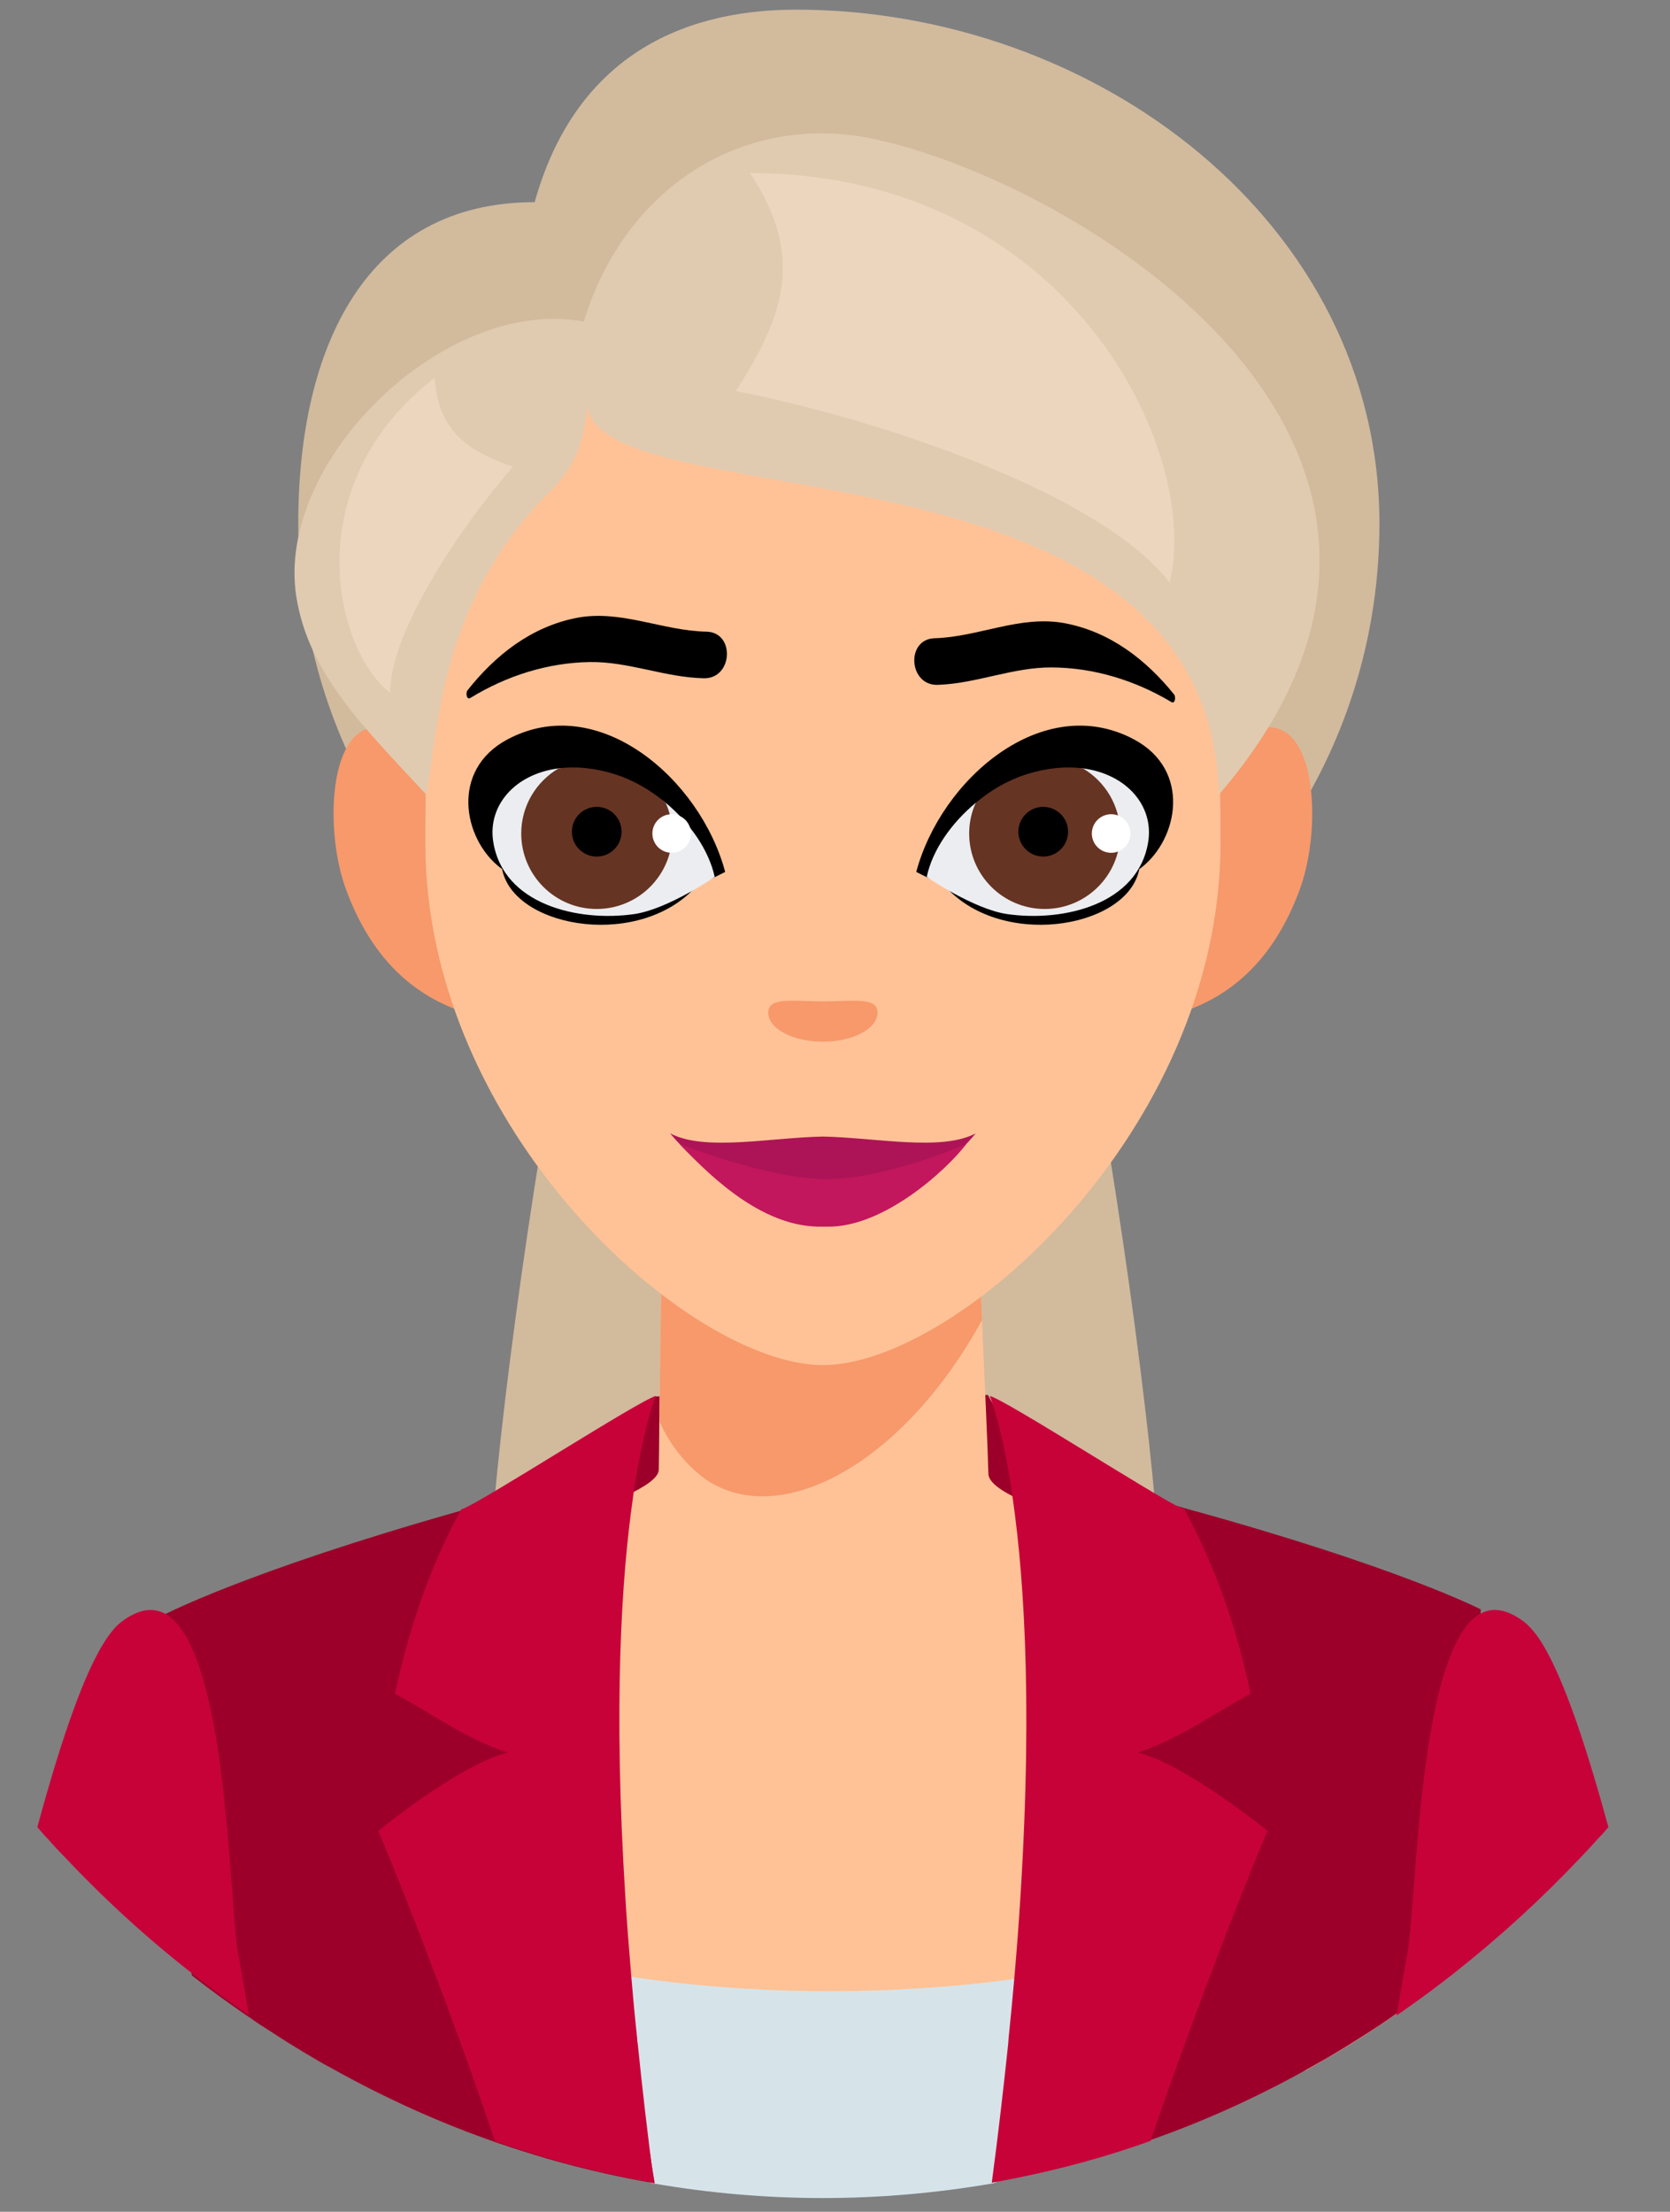 <?xml version="1.0" encoding="utf-8"?><!-- Generator: Adobe Illustrator 14.0.0, SVG Export Plug-In . SVG Version: 6.00 Build 43363)  --><!DOCTYPE svg PUBLIC "-//W3C//DTD SVG 1.1//EN" "http://www.w3.org/Graphics/SVG/1.1/DTD/svg11.dtd"><svg version="1.1" id="Layer_1" xmlns="http://www.w3.org/2000/svg" xmlns:xlink="http://www.w3.org/1999/xlink" x="0px" y="0px"
	 width="554.4px" height="734.4px" viewBox="0 0 184.8 244.8" enable-background="new 0 0 184.8 244.8" xml:space="preserve"><rect x="0" y="0" width="184.8" height="244.8" fill="#808080" stroke="none"/><path fill-rule="evenodd" clip-rule="evenodd" fill="#d2ba9d" d="M33.004,57.966c0,22.33,11.958,41.831,29.747,52.319
	c-5.384,28.85-8.625,57.047-8.625,65.526c0,19.204,16.628,34.77,37.125,34.77c20.506,0,37.131-15.565,37.131-34.77
	c0-8.325-3.123-35.65-8.333-63.944c19.352-10.023,32.597-30.396,32.597-53.901c0-33.425-31.511-56.898-64.55-56.898
	c-13.596,0-24.663,6.029-28.932,21.309C40.56,22.376,33.004,38.296,33.004,57.966"/><path fill-rule="evenodd" clip-rule="evenodd" fill="#9c002a" d="M109.324,154.394l5.913,11.027l-7.723,1.011l-0.053-12.029
	L109.324,154.394z M72.395,154.557l-5.819,11.078l7.729,0.943l-0.053-12.03L72.395,154.557z"/><path fill-rule="evenodd" clip-rule="evenodd" fill="#FFC296" d="M39.173,218.043l-0.001,0.012
	c-0.166,2.935-0.465,5.799-0.955,8.476c-0.166,0.932-0.303,1.815-0.489,2.655c-0.675-0.324-1.329-0.72-1.957-1.093
	c-1.582-0.91-3.119-1.864-4.681-2.863c-2.749-1.747-5.402-3.657-8.01-5.636l-0.023-0.001c-5.008-3.821-9.76-8.058-14.276-12.624
	c0.348-1.095,0.721-2.142,1.14-3.167c0.328-0.817,0.653-1.607,1.001-2.376c0.024-0.045,0.047-0.115,0.071-0.163
	c0.395-0.837,0.815-1.679,1.254-2.491c0.025-0.048,0.05-0.115,0.094-0.165c0.374-0.698,0.77-1.396,1.19-2.072
	c0.068-0.138,0.162-0.259,0.23-0.373c0,0,0.07-0.118,0.21-0.327c2.421-3.795,5.497-7.194,9.338-10.199
	c1.908-1.515,4.03-2.936,6.381-4.24c1.68-0.954,3.471-1.838,5.403-2.698l0.138-0.063l0.145-0.087l0.018-0.012
	c1.891-1.134,3.948-2.206,6.159-3.212c8.229-3.745,31.305-9.135,31.348-12.662c0.019-0.911,0.045-3.076,0.06-5.804
	c0.129-7.838,0.283-20.241,0.283-20.241h34.965c0,0,0.217,4.308,0.454,9.485c0.303,6.688,0.667,14.852,0.709,17.014
	c0.067,3.811,22.861,8.444,31.07,12.145c2.301,1.045,4.439,2.162,6.397,3.343c0.039,0.008,0.064,0.029,0.087,0.052l0.015,0.009
	c4.64,2.052,8.554,4.358,11.866,6.979c7.266,5.684,11.688,12.697,14.527,21.322c-4.52,4.608-9.284,8.84-14.305,12.663
	c-2.492,1.896-5.056,3.695-7.674,5.394c-1.643,1.081-3.289,2.087-4.96,3.037l-1.987,1.138c-0.191-0.85-0.352-1.736-0.506-2.654
	c-0.476-2.68-0.789-5.556-0.949-8.493c-12.733,6.408-31.261,10.444-51.894,10.444C70.434,228.492,51.906,224.454,39.173,218.043"/><path fill-rule="evenodd" clip-rule="evenodd" fill="#F7996B" d="M108.668,146.102c-8.01,14.742-20.848,22.687-29.441,18.313
	c-2.252-1.126-4.828-3.854-6.237-7.055l-0.023-0.499c0.128-7.839,0.283-20.241,0.283-20.241l34.964-0.001
	C108.213,136.616,108.429,140.926,108.668,146.102"/><path fill-rule="evenodd" clip-rule="evenodd" fill="#d6e4ea" d="M109.864,241.653c-0.023,0-0.068,0-0.115,0.023
	c-6.104,1.044-12.343,1.603-18.701,1.603c-6.357,0-12.597-0.559-18.678-1.603c-0.047,0-0.094-0.023-0.115-0.023
	c-4.029-0.704-12.089-24.319-3.752-23.037c0.445,0.068,0.91,0.145,1.352,0.186c6.917,1.025,14.277,1.583,21.938,1.583
	c7.103,0,13.974-0.463,20.449-1.353c0.465-0.047,0.907-0.117,1.328-0.186C121.765,217.685,113.893,240.928,109.864,241.653"/><path fill-rule="evenodd" clip-rule="evenodd" fill="#9c002a" d="M163.854,178.124c0,0,0,0.022,0,0.093
	c0.002,0.396-0.038,2.072-0.143,4.799c-0.042,1.026-0.084,2.19-0.171,3.496c-0.063,1.487-0.15,3.144-0.236,5.003v0.023
	c-0.434,6.827-1.117,15.938-2.255,26.492c-0.142,0.114-0.304,0.257-0.468,0.375c-1.556,1.218-3.133,2.411-4.733,3.539
	c-0.417,0.302-0.813,0.587-1.208,0.843c-0.628,0.446-1.274,0.892-1.902,1.313c-1.719,1.127-3.435,2.228-5.177,3.262
	c-0.628,0.375-1.233,0.725-1.836,1.054c-5.83,3.333-11.919,6.15-18.223,8.373c-1.836,0.679-3.719,1.291-5.604,1.858
	c-3.883,1.161-7.814,2.085-11.842,2.831c0.813-5.527,1.632-10.652,2.381-15.43c0.046-0.187,0.065-0.374,0.09-0.561
	c0.386-2.375,0.773-4.637,1.134-6.828c0.249-1.563,0.521-3.054,0.746-4.496c5.153-29.88,8.69-42.078,10.229-46.512
	c0.554-1.652,0.851-2.214,0.851-2.214c1.82,0.483,3.569,0.939,5.224,1.371c0.094,0.022,0.162,0.052,0.21,0.072
	C154.773,173.413,163.854,178.124,163.854,178.124 M72.446,241.642c-4.033-0.687-8-1.6-11.893-2.726
	c-1.888-0.552-3.752-1.146-5.62-1.787c-6.32-2.189-12.41-4.954-18.272-8.237c-0.629-0.324-1.238-0.669-1.843-1.036
	c-1.66-0.973-3.317-1.991-4.93-3.055c-0.747-0.466-1.492-0.948-2.219-1.48c-0.257-0.164-0.536-0.35-0.795-0.533
	c-1.776-1.227-3.552-2.523-5.258-3.845c-0.139-0.113-0.257-0.208-0.397-0.318c-1.572-13.386-2.391-24.444-2.77-31.475
	c-0.099-1.305-0.152-2.468-0.201-3.494c-0.078-1.7-0.128-2.982-0.156-3.796c-0.002-0.513-0.03-0.837-0.03-1.002
	c0-0.07,0-0.093,0-0.093s9.042-4.79,32.833-11.531c0.049-0.025,0.114-0.054,0.209-0.075c1.65-0.446,3.396-0.919,5.234-1.417
	c0,0,0.258,0.513,0.801,1.975c1.438,3.957,4.77,14.956,9.779,41.81v0.024c0.549,2.84,1.096,5.861,1.669,9.074
	c0.405,2.256,0.813,4.609,1.218,7.051c0.027,0.186,0.072,0.373,0.095,0.56C70.72,231.006,71.559,236.123,72.446,241.642z"/><path fill-rule="evenodd" clip-rule="evenodd" fill="#c70239" d="M177.982,202.223c-0.371,0.441-0.742,0.884-1.211,1.328v0.024
	c-0.582,0.651-1.187,1.304-1.814,1.956c-4.377,4.634-9.059,8.92-13.996,12.807c-0.142,0.114-0.305,0.256-0.47,0.373
	c-1.561,1.211-3.143,2.398-4.748,3.519c-0.419,0.3-0.816,0.583-1.212,0.837c0.419-2.374,0.838-4.729,1.235-7.056
	c0.023-0.186,0.067-0.393,0.092-0.602c0.212-1.611,0.395-4.216,0.652-7.358c0.068-1.097,0.165-2.284,0.277-3.494
	c0.165-2.074,0.374-4.264,0.627-6.479c0.445-3.889,1.05-7.779,1.889-11.086c0.279-1.091,0.583-2.121,0.954-3.046
	c0-0.07,0.024-0.142,0.068-0.21c0.932-2.563,2.122-4.448,3.612-5.193c1.303-0.653,2.863-0.44,4.705,0.954
	c0.489,0.374,0.978,0.907,1.49,1.606C173.071,185.266,175.912,194.676,177.982,202.223 M140.255,202.641
	c0,0-1.119,2.608-2.887,7.106c-0.444,1.113-0.932,2.329-1.444,3.65c-0.604,1.611-1.281,3.334-1.979,5.218l-0.025,0.022
	c-0.348,0.911-0.698,1.843-1.046,2.819c-0.514,1.328-1.002,2.701-1.538,4.121c-1.281,3.518-2.632,7.339-4.007,11.369
	c-1.838,0.671-3.724,1.274-5.611,1.834c-3.889,1.144-7.824,2.05-11.854,2.778c-0.024,0-0.068,0-0.115,0.023
	c0.722-5.427,1.305-10.531,1.814-15.349c0.024-0.234,0.024-0.444,0.048-0.652c0.235-2.283,0.444-4.496,0.631-6.637
	c0.139-1.563,0.256-3.076,0.373-4.567c1.771-23.798,0.792-39.217-0.535-48.435c-0.142-1.118-0.304-2.12-0.469-3.053
	c-0.908-5.193-1.839-7.757-2.048-8.293c0-0.047-0.023-0.067-0.023-0.092c1.932,0.536,18.7,11.368,21.308,12.48
	c0.094,0.023,0.162,0.053,0.209,0.073c0.56,1.024,1.094,2.068,1.583,3.118c2.888,5.938,4.634,12.019,5.751,17.279
	c-4.122,2.21-7.731,4.936-12.479,6.517C131.335,195.35,140.255,202.641,140.255,202.641z M70.019,165.941
	c-1.235,8.638-2.166,22.707-0.818,44.039c0.166,2.772,0.395,5.681,0.653,8.731c0.186,2.212,0.396,4.521,0.653,6.871
	c0,0.21,0.023,0.441,0.068,0.652c0.491,4.818,1.072,9.922,1.794,15.349c-0.047,0-0.094-0.023-0.115-0.023
	c-4.03-0.704-7.992-1.635-11.88-2.778c-1.886-0.56-3.747-1.163-5.612-1.812c-1.353-4.03-2.7-7.854-3.981-11.39
	c-0.536-1.42-1.046-2.794-1.514-4.122c-0.374-0.978-0.721-1.909-1.07-2.819c0-0.023,0-0.023-0.023-0.023
	c-0.818-2.166-1.562-4.146-2.26-5.913c-2.448-6.291-4.05-10.063-4.05-10.063s0.348-0.276,0.952-0.745
	c2.423-1.908,9.013-6.823,13.366-7.919c-4.749-1.582-8.358-4.308-12.479-6.517c1.141-5.312,2.911-11.412,5.798-17.398
	c0.465-1,0.979-2.001,1.538-3.001c0.05-0.023,0.115-0.051,0.209-0.072c2.607-1.09,19.376-11.922,21.309-12.48
	c0,0.024,0,0.049-0.024,0.092c-0.209,0.536-1.07,2.938-1.956,7.828C70.389,163.471,70.178,164.635,70.019,165.941z M27.562,223.042
	c-0.256-0.165-0.533-0.352-0.792-0.536c-1.771-1.234-3.542-2.539-5.241-3.868c-0.138-0.114-0.256-0.209-0.395-0.321
	c-4.938-3.867-9.618-8.15-13.997-12.808c-0.631-0.628-1.235-1.281-1.798-1.933c-0.439-0.442-0.833-0.911-1.208-1.353
	c2.398-8.776,5.843-20.1,9.314-22.729c1.562-1.163,2.888-1.514,4.054-1.187c0.232,0.048,0.442,0.138,0.651,0.232
	c0.301,0.165,0.607,0.351,0.884,0.627c0.094,0.068,0.165,0.142,0.259,0.256c0.092,0.095,0.186,0.186,0.277,0.279
	c0.094,0.115,0.209,0.232,0.303,0.375c0.21,0.276,0.419,0.582,0.631,0.907c0.3,0.491,0.583,1.049,0.835,1.655
	c0.163,0.351,0.302,0.722,0.443,1.118c0.024,0.048,0.048,0.115,0.068,0.165c0.142,0.372,0.276,0.765,0.396,1.188
	c0.023,0.068,0.047,0.139,0.068,0.232c0.165,0.507,0.304,1.025,0.445,1.562c0.024,0.024,0.024,0.048,0.024,0.09c0,0,0,0,0,0.023
	c0,0,0.024,0.028,0.024,0.053c0.115,0.465,0.233,0.954,0.351,1.44c0.138,0.604,0.277,1.211,0.395,1.867
	c0.115,0.583,0.209,1.163,0.325,1.771c0,0.064,0.025,0.112,0.025,0.186c0.139,0.79,0.257,1.604,0.372,2.418
	c0.142,1.053,0.279,2.098,0.396,3.149c0.07,0.603,0.141,1.185,0.185,1.769c0.117,1.093,0.235,2.166,0.327,3.234
	c0.047,0.536,0.094,1.049,0.141,1.563c0.092,1.258,0.186,2.448,0.277,3.588c0.023,0.274,0.049,0.559,0.069,0.816
	c0,0.117,0.024,0.232,0.024,0.351c0.023,0.089,0.023,0.165,0.023,0.231c0.186,2.726,0.351,4.961,0.56,6.285
	c0.02,0.094,0.02,0.186,0.047,0.28c0.023,0.164,0.047,0.329,0.092,0.489c0.327,1.819,0.651,3.655,0.954,5.499
	C27.446,222.347,27.493,222.692,27.562,223.042z"/><path fill-rule="evenodd" clip-rule="evenodd" fill="#F7996B" d="M133.903,84.253c11.398-11.345,13.005,5.803,9.95,14.132
	c-5.025,13.73-16.012,16.389-29.245,14.24L133.903,84.253z"/><path fill-rule="evenodd" clip-rule="evenodd" fill="#F7996B" d="M48.217,84.253c-11.399-11.345-13.005,5.803-9.95,14.132
	c5.034,13.73,16.015,16.389,29.245,14.24L48.217,84.253z"/><path fill-rule="evenodd" clip-rule="evenodd" fill="#FFC296" d="M135.058,93.317c0,31.907-29.331,57.773-43.998,57.773
	c-14.668,0-43.992-25.866-43.992-57.773c0-31.905,3.11-63.101,43.992-63.101C131.944,30.216,135.058,61.41,135.058,93.317"/><path fill-rule="evenodd" clip-rule="evenodd" fill="#F7996B" d="M97.107,112.076c0,1.778-2.705,3.216-6.045,3.216
	c-3.342,0-6.049-1.441-6.049-3.216c0-1.773,2.707-1.244,6.049-1.244C94.404,110.833,97.107,110.306,97.107,112.076"/><path fill-rule="evenodd" clip-rule="evenodd" fill="#AD1457" d="M91.064,125.794c-5.884,0.115-13.089,1.666-16.907-0.353
	c3.496,4.229,8.894,7.713,15.594,9.566c0.411-0.021,0.863-0.057,1.311-0.103c0.458,0.05,0.902,0.081,1.316,0.103
	c6.7-1.854,12.095-5.338,15.594-9.566C104.156,127.458,96.951,125.907,91.064,125.794"/><path fill-rule="evenodd" clip-rule="evenodd" fill="#C2175C" d="M91.54,130.502c-6.583,0-16.371-3.902-16.344-3.886
	c4.009,4.244,9.547,9.268,15.791,9.152c0.093,0,0.432,0,0.526,0c6.255,0.12,13.233-6.269,15.426-9.152
	C106.962,126.6,98.127,130.502,91.54,130.502"/><path fill-rule="evenodd" clip-rule="evenodd" fill="#000000" d="M51.722,76.418c3.128-3.959,7.09-7.037,12.035-8.021
	c4.9-0.976,9.556,1.428,14.404,1.514c3.219,0.055,2.942,5.225-0.277,5.16c-4.287-0.089-8.321-1.859-12.621-1.797
	c-4.666,0.076-9.221,1.527-13.201,3.967C51.609,77.516,51.528,76.665,51.722,76.418z"/><path fill-rule="evenodd" clip-rule="evenodd" fill="#000000" d="M77.174,97.944c-6.097,7.104-19.944,4.903-21.548-1.468
	c-0.023-0.092-0.043-0.188-0.062-0.281l-0.26-0.198c-4.045-3.174-5.5-10.76,0.839-14.153C66.21,76.462,77.5,86.209,80.246,96.505
	l-2.375,1.194L77.174,97.944z"/><path fill-rule="evenodd" clip-rule="evenodd" fill="#EBEDF0" d="M79.087,97.059c0,0.012-5.193,3.571-8.888,4.109
	c-6.237,0.905-14.536-1.057-15.621-8.021c-0.616-3.932,2.348-7.479,7.239-8.104h0.002v0c1.861-0.243,2.941,2.475,5.263,3.215
	c1.928,0.622,4.901-0.817,6.572,0.582l0.001,0.001C76.355,91.089,78.444,94.092,79.087,97.059"/><path fill-rule="evenodd" clip-rule="evenodd" fill="#000000" d="M129.927,76.868c-3.163-3.926-7.154-6.961-12.115-7.893
	c-4.904-0.923-9.535,1.529-14.384,1.665c-3.219,0.089-2.887,5.256,0.332,5.16c4.287-0.138,8.304-1.951,12.605-1.928
	c4.663,0.021,9.233,1.423,13.243,3.823C130.056,77.964,130.125,77.111,129.927,76.868z"/><path fill-rule="evenodd" clip-rule="evenodd" fill="#000000" d="M101.392,96.505c2.746-10.296,14.038-20.042,24.105-14.661
	c6.343,3.393,4.886,10.979,0.838,14.153l-0.263,0.201l-0.063,0.278c-1.604,6.371-15.45,8.572-21.549,1.468l-0.697-0.245
	L101.392,96.505z"/><path fill-rule="evenodd" clip-rule="evenodd" fill="#EBEDF0" d="M127.064,93.147c-1.09,6.964-9.381,8.925-15.625,8.021
	c-3.69-0.539-8.889-4.098-8.889-4.109c0.627-2.968,2.722-5.957,5.421-8.201c3.254-0.115,4.055-0.003,6.653-1.229
	c3.213-1.022,2.064-2.584,5.201-2.587C124.707,85.681,127.676,89.214,127.064,93.147"/><path fill-rule="evenodd" clip-rule="evenodd" fill="#663423" d="M74.39,92.253c0,4.611-3.742,8.351-8.358,8.351
	c-4.615,0-8.353-3.742-8.353-8.351c0-3.078,1.668-5.753,4.139-7.21c1.862-0.243,3.999-0.06,6.321,0.68
	c1.928,0.623,3.844,1.718,5.515,3.117C74.131,89.881,74.39,91.034,74.39,92.253"/><path fill-rule="evenodd" clip-rule="evenodd" fill="#663423" d="M123.955,92.253c0,4.611-3.737,8.351-8.35,8.351
	c-4.607,0-8.358-3.742-8.358-8.351c0-1.208,0.259-2.361,0.728-3.394c1.671-1.417,3.591-2.513,5.534-3.135
	c2.324-0.74,4.459-0.923,6.321-0.68C122.302,86.5,123.955,89.182,123.955,92.253"/><path fill-rule="evenodd" clip-rule="evenodd" fill="#FFFFFF" d="M125.094,92.253c0-1.179-0.957-2.135-2.136-2.135
	c-1.18,0-2.137,0.956-2.137,2.135c0,1.18,0.957,2.136,2.137,2.136C124.137,94.389,125.094,93.433,125.094,92.253"/><path fill-rule="evenodd" clip-rule="evenodd" fill="#FFFFFF" d="M76.463,92.253c0-1.179-0.957-2.135-2.137-2.135
	c-1.179,0-2.135,0.956-2.135,2.135c0,1.18,0.956,2.136,2.135,2.136C75.506,94.389,76.463,93.433,76.463,92.253"/><path fill-rule="evenodd" clip-rule="evenodd" fill="#000000" d="M68.785,92.053c0-1.518-1.232-2.75-2.751-2.75c-1.519,0-2.75,1.232-2.75,2.75
	c0,1.519,1.231,2.751,2.75,2.751C67.552,94.805,68.785,93.572,68.785,92.053"/><path fill-rule="evenodd" clip-rule="evenodd" fill="#000000" d="M118.193,92.053c0-1.518-1.232-2.75-2.751-2.75c-1.52,0-2.751,1.232-2.751,2.75
	c0,1.519,1.231,2.751,2.751,2.751C116.96,94.805,118.193,93.572,118.193,92.053"/><path fill-rule="evenodd" clip-rule="evenodd" fill="#e0cbb1" d="M64.597,35.599C49.305,32.685,30.44,50.984,32.789,66.029
	c1.352,8.646,7.704,14.69,14.406,21.942c1.268-7.5,1.596-21.668,13.769-33.68c2.961-2.924,3.663-5.885,4.003-9.206
	c2.451,12.581,68.826,2.238,69.915,42.866c32.917-38.339-15.42-67.686-38.08-72.547C82.525,12.335,69.224,20.495,64.597,35.599"/><path fill-rule="evenodd" clip-rule="evenodd" fill="#ecd7be" d="M83.001,19.164c6.243,9.368,3.551,16.112-1.562,24.115
	c15.27,2.971,40.269,11.169,47.986,21.198C133.02,49.976,118.22,19.164,83.001,19.164 M48.1,41.822
	c0.424,6.093,3.813,8.107,8.661,9.848c-5.575,6.342-13.604,18.146-13.594,25.017C36.818,71.64,32.964,53.493,48.1,41.822z"/></svg>